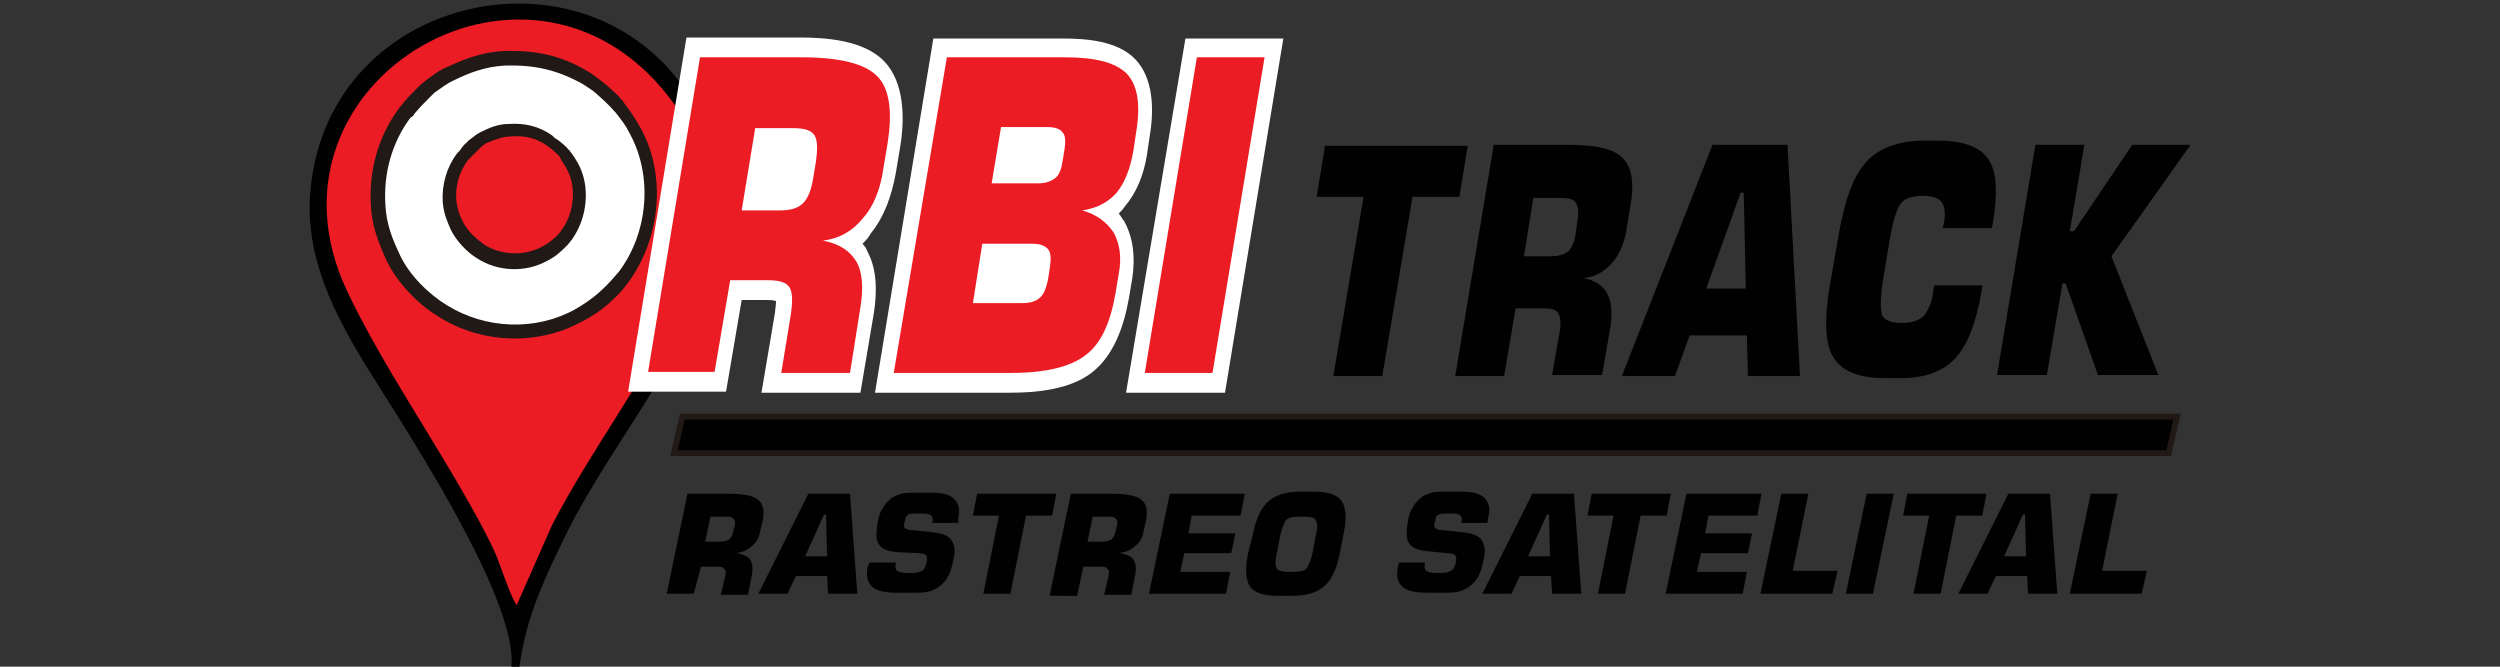 <?xml version="1.0" encoding="utf-8"?>
<!-- Generator: Adobe Illustrator 23.0.1, SVG Export Plug-In . SVG Version: 6.00 Build 0)  -->
<svg version="1.1"
	 id="svg2985" xmlns:cc="http://creativecommons.org/ns#" xmlns:dc="http://purl.org/dc/elements/1.1/" xmlns:rdf="http://www.w3.org/1999/02/22-rdf-syntax-ns#"
	 xmlns="http://www.w3.org/2000/svg" xmlns:xlink="http://www.w3.org/1999/xlink" x="0px" y="0px" viewBox="0 0 240 64"
	 style="enable-background:new 0 0 240 64;" xml:space="preserve">
<rect x="0" y="0" width="240" height="64" fill="#333333" stroke="none"/>
<style type="text/css">
	.st0{fill-rule:evenodd;clip-rule:evenodd;fill:#010102;}
	.st1{fill-rule:evenodd;clip-rule:evenodd;fill:#EC1C24;}
	.st2{fill-rule:evenodd;clip-rule:evenodd;fill:#FFFFFF;}
	.st3{fill:#EC1C24;}
	.st4{fill:#010102;}
	.st5{fill-rule:evenodd;clip-rule:evenodd;fill:#211915;}
	.st6{fill-rule:evenodd;clip-rule:evenodd;fill:#010102;stroke:#211915;stroke-width:0.567;stroke-miterlimit:22.926;}
</style>
<g>
	<path class="st0" d="M49.1,64c0.3,0.3,0.2-0.2,0.7,0.6c0.5-4.8,2.3-8.7,4.2-12.6c6.3-13.4,21.5-27,12.6-42.1
		C57.2-6.2,31.5-1,29.8,18.3c-0.6,6.5,2.5,12.1,5.2,16.6C38.2,40.1,49.7,57.2,49.1,64L49.1,64z"/>
	<path class="st1" d="M49.6,58.1l3.4-7.7c7.3-14.1,20.9-27.5,11.8-40.3c-13.3-18.7-41-2.4-31.5,17.8c3.4,7.2,8.5,14.4,12.8,22.3
		c0.7,1.4,1.3,2.4,1.8,3.8C48.2,54.8,49.1,57.4,49.6,58.1L49.6,58.1z"/>
	<path class="st2" d="M95.5,25.3l-0.3,2h3c0.2,0,0.6,0,0.8-0.2c0.1-0.1,0.2-0.4,0.2-0.6l0.2-1.2c-0.1,0-0.2,0-0.2,0H95.5L95.5,25.3z
		"/>
	<path class="st2" d="M97.3,14.1L97,15.8h2.8c0.1,0,0.6,0,0.7-0.1c0.1-0.1,0.1-0.4,0.2-0.5l0.2-1.1c0,0-0.1,0-0.1,0H97.3L97.3,14.1z
		"/>
	<path class="st2" d="M73,18.3h1.8c0.3,0,1.1,0,1.4-0.3c0.3-0.3,0.4-1.2,0.5-1.6l0.2-1.2c0-0.2,0.1-0.7,0.1-1.1
		c-0.3-0.1-0.7-0.1-0.9-0.1h-2.4L73,18.3L73,18.3z"/>
	<polygon class="st2" points="108.1,37.7 113.8,3.7 123.2,3.7 117.6,37.7 108.1,37.7 	"/>
	<path class="st2" d="M107.4,20.5c0.2,0.2,0.3,0.5,0.5,0.7c0.9,1.6,1.1,3.5,0.8,5.5l-0.3,1.8c-0.5,2.9-1.5,5.6-3.5,7.2
		c-2.1,1.7-5.4,2-7.9,2H84l5.6-34h12.5c2.1,0,5.2,0.2,6.9,2c1.7,1.8,1.8,4.7,1.4,7.2l-0.3,2c-0.3,1.9-1,3.6-2.1,4.9
		C107.8,20.1,107.6,20.3,107.4,20.5L107.4,20.5z"/>
	<path class="st2" d="M82.8,23.4c0.2,0.2,0.4,0.5,0.5,0.8c0.9,1.7,0.9,3.8,0.6,5.8l-1.3,7.7h-9.5l1.3-7.7c0-0.2,0.1-0.7,0.1-1.1
		c-0.3-0.1-0.7-0.1-0.9-0.1h-2.4l-1.5,8.8h-9.4l5.6-34h10.8c2.4,0,6.2,0.2,8.2,2.3c1.9,2,2,5.4,1.5,8.3l-0.4,2.4
		c-0.4,2.2-1.1,4.2-2.4,5.8C83.4,22.8,83.1,23.1,82.8,23.4L82.8,23.4z"/>
	<path class="st3" d="M71.2,20.2h3.6c1.1,0,1.8-0.2,2.3-0.7c0.5-0.5,0.8-1.3,1-2.6l0.2-1.2c0.2-1.3,0.2-2.2-0.1-2.7
		c-0.3-0.5-1-0.7-2.1-0.7h-3.6L71.2,20.2L71.2,20.2z M62.2,35.8l5-30.3h9.7c3.7,0,6.1,0.6,7.3,1.8c1.2,1.2,1.5,3.4,1,6.5l-0.4,2.4
		c-0.3,2.1-1,3.7-2,4.8c-1,1.2-2.2,1.9-3.8,2.1c1.6,0.3,2.6,1,3.2,2c0.6,1,0.7,2.5,0.4,4.4l-1,6.3h-6.6l0.9-5.5
		c0.2-1.3,0.2-2.2-0.1-2.7c-0.3-0.5-1-0.7-2.1-0.7h-3.6l-1.5,8.8H62.2L62.2,35.8z M90.9,5.5h11.3c3,0,4.9,0.5,6,1.6
		c1,1.1,1.3,2.9,0.9,5.4l-0.3,2c-0.3,1.7-0.8,3-1.6,4c-0.8,0.9-1.9,1.5-3.3,1.7c1.4,0.4,2.3,1.1,3,2.1c0.6,1.1,0.8,2.4,0.5,4
		l-0.3,1.8c-0.5,2.9-1.4,4.9-2.9,6c-1.4,1.1-3.8,1.7-7.1,1.7H85.8L90.9,5.5L90.9,5.5z M96.1,12.2l-0.9,5.4h4.5
		c0.7,0,1.2-0.2,1.6-0.5c0.4-0.3,0.6-0.9,0.7-1.6l0.2-1.2c0.1-0.7,0.1-1.3-0.2-1.6c-0.2-0.3-0.7-0.5-1.4-0.5H96.1L96.1,12.2z
		 M94.3,23.4l-0.9,5.7h4.8c0.7,0,1.3-0.2,1.6-0.5c0.4-0.3,0.6-0.9,0.8-1.7l0.2-1.3c0.1-0.8,0.1-1.3-0.2-1.7
		c-0.3-0.3-0.7-0.5-1.5-0.5H94.3L94.3,23.4z M109.9,35.8l5-30.3h6.5l-5,30.3H109.9L109.9,35.8z"/>
	<path class="st4" d="M128,36.1l2.9-17.2h-4.5l0.8-4.9h13.7l-0.8,4.9h-4.5l-2.9,17.2H128L128,36.1z M146.3,24.6h2.6
		c0.8,0,1.3-0.2,1.7-0.5c0.3-0.3,0.6-1,0.7-1.9l0.1-0.8c0.2-0.9,0.1-1.6-0.1-1.9c-0.2-0.4-0.7-0.5-1.5-0.5h-2.6L146.3,24.6
		L146.3,24.6z M139.7,36.1l3.7-22.2h7.1c2.7,0,4.5,0.4,5.3,1.3c0.9,0.9,1.1,2.5,0.7,4.7l-0.3,1.8c-0.2,1.5-0.7,2.7-1.4,3.5
		c-0.7,0.8-1.6,1.4-2.8,1.5c1.1,0.2,1.9,0.7,2.3,1.5c0.4,0.7,0.5,1.8,0.3,3.2l-0.8,4.6h-4.8l0.7-4c0.2-0.9,0.1-1.6-0.1-1.9
		c-0.2-0.4-0.7-0.5-1.5-0.5h-2.6l-1.1,6.5H139.7L139.7,36.1z M163.8,27.7h3.8l-0.2-9.2h-0.3L163.8,27.7L163.8,27.7z M155.7,36.1
		l8.7-22.2h7.2l1.2,22.2h-5l-0.1-3.9h-5.5l-1.4,3.9H155.7L155.7,36.1z M190.3,27.5l-0.1,0.6c-0.5,2.9-1.3,5-2.5,6.3
		c-1.2,1.3-3,1.9-5.2,1.9h-1.6c-2.5,0-4.1-0.7-4.9-2c-0.8-1.3-0.9-3.7-0.3-7.1l0.8-4.6c0.6-3.4,1.4-5.7,2.7-7.1c1.2-1.3,3.1-2,5.5-2
		h1.3c2.5,0,4.1,0.6,4.9,1.8c0.8,1.2,0.9,3.2,0.4,6.2l-0.1,0.4h-4.7l0.1-0.4c0.2-1,0.1-1.7-0.2-2.1c-0.3-0.4-0.9-0.6-1.8-0.6
		c-1,0-1.7,0.2-2.1,0.7c-0.4,0.5-0.8,1.7-1.1,3.6l-0.6,3.6c-0.3,1.9-0.3,3.1-0.1,3.6c0.3,0.5,0.9,0.7,1.9,0.7c0.9,0,1.6-0.2,2.1-0.7
		c0.4-0.5,0.8-1.3,0.9-2.4l0.1-0.5H190.3L190.3,27.5z M191.7,36.1l3.7-22.2h4.7l-1.4,8.3h0.4l5.6-8.3h5.6l-7.6,10.7l4.5,11.4h-5.8
		l-3.1-8.8h-0.3l-1.5,8.8H191.7L191.7,36.1z"/>
	<path class="st5" d="M60,10c0.6,0.8,1,1.4,1.5,2.3c2.5,4.5,1.9,10.5-1.1,14.7l0,0l-0.7,0.9l0,0c-1.2,1.3-2.3,2.2-3.9,3
		c-4.2,2.3-9.6,2.1-13.7-0.5c-2-1.2-4-3.3-5-5.4c-0.8-1.8-1.4-3.3-1.5-5.3c-0.2-3.3,0.7-6.6,2.7-9.3c0.1-0.2,0.3-0.3,0.4-0.5
		c0.5-0.6,1-1.1,1.6-1.7c0.2-0.2,0.4-0.3,0.6-0.5c0.7-0.5,1.3-1,2.1-1.3c1.7-0.8,3.4-1.4,5.3-1.5c3.1-0.1,5.6,0.4,8.2,2
		c0.4,0.2,0.7,0.5,1,0.7c0.7,0.5,1.7,1.4,2.3,2.1C59.9,9.9,60,10,60,10L60,10z M45.8,14.5c-0.3,0.3-0.5,0.5-0.7,0.7
		c-0.1,0.1-0.1,0.1-0.2,0.2c-0.8,1.1-1.2,2.4-1.1,3.8c0.1,0.8,0.3,1.5,0.7,2.2c0.4,0.8,1.3,1.6,2,2.1c1.6,1,3.8,1.1,5.5,0.2
		c0.6-0.3,1.1-0.7,1.6-1.2l0.3-0.4c1.2-1.6,1.5-4.1,0.5-5.9c-0.2-0.4-0.4-0.6-0.6-1c0-0.1-0.1-0.1-0.1-0.2c-0.2-0.2-0.6-0.6-0.9-0.8
		c-0.1-0.1-0.3-0.2-0.4-0.3c-1.1-0.7-2.1-0.9-3.4-0.8c-0.7,0-1.5,0.3-2.2,0.6c-0.3,0.1-0.6,0.4-0.8,0.6
		C45.9,14.4,45.8,14.5,45.8,14.5L45.8,14.5z"/>
	<path class="st2" d="M48.4,6.3C46.6,6.4,45,7,43.6,7.7c-0.7,0.3-1.3,0.8-1.9,1.2c-0.1,0.1-0.3,0.3-0.4,0.4
		c-0.6,0.6-0.9,0.9-1.5,1.6c-0.1,0.2-0.2,0.3-0.4,0.4c-1.8,2.4-2.6,5.4-2.4,8.4c0.1,1.9,0.7,3.3,1.4,4.8c0.9,1.9,2.7,3.7,4.5,4.8
		c3.7,2.3,8.5,2.5,12.3,0.4c1.4-0.8,2.4-1.6,3.5-2.8l0.7-0.8c2.8-3.7,3.3-9.1,1.1-13.2c-0.5-1-0.8-1.3-1.4-2.1
		c-0.1-0.1-0.1-0.1-0.2-0.2c-0.4-0.5-1.5-1.5-2-1.9c-0.3-0.2-0.6-0.4-0.9-0.6C53.5,6.7,51.3,6.2,48.4,6.3L48.4,6.3z M48.8,11.9
		c-1,0-1.9,0.4-2.7,0.8c-0.4,0.2-0.7,0.5-1,0.7c-0.1,0.1-0.2,0.1-0.2,0.2c-0.4,0.3-0.5,0.5-0.8,0.9c-0.1,0.1-0.1,0.1-0.2,0.2
		c-1,1.3-1.5,3-1.4,4.7c0.1,1.1,0.4,1.8,0.8,2.7c0.5,1,1.5,2.1,2.5,2.7c2,1.3,4.7,1.4,6.8,0.2c0.8-0.4,1.3-0.9,1.9-1.5l0.4-0.5
		c1.5-2.1,1.8-5.1,0.6-7.3c-0.3-0.5-0.4-0.7-0.8-1.2c0-0.1-0.1-0.1-0.1-0.1c-0.2-0.3-0.8-0.8-1.1-1c-0.2-0.1-0.3-0.2-0.5-0.4
		C51.7,12.1,50.4,11.8,48.8,11.9L48.8,11.9z"/>
	<polygon class="st6" points="65.5,40 209,40 208.2,43.5 64.7,43.5 65.5,40 	"/>
	<path class="st4" d="M67.7,52h1.4c0.4,0,0.7-0.1,0.9-0.2c0.2-0.2,0.3-0.4,0.4-0.8l0.1-0.4c0.1-0.4,0.1-0.7-0.1-0.8
		c-0.1-0.2-0.4-0.2-0.8-0.2h-1.4L67.7,52L67.7,52z M64,57l2-9.6h3.9c1.5,0,2.5,0.2,2.9,0.6c0.5,0.4,0.6,1.1,0.4,2.1l-0.2,0.8
		c-0.1,0.7-0.4,1.2-0.8,1.5c-0.4,0.4-0.9,0.6-1.5,0.7c0.6,0.1,1.1,0.3,1.3,0.6c0.2,0.3,0.3,0.8,0.2,1.4l-0.4,2h-2.6l0.4-1.7
		c0.1-0.4,0.1-0.7-0.1-0.8c-0.1-0.2-0.4-0.2-0.8-0.2h-1.4L66.6,57H64L64,57z M77.3,53.4h2.1l-0.1-4h-0.2L77.3,53.4L77.3,53.4z
		 M72.8,57l4.8-9.6h4l0.7,9.6h-2.8l-0.1-1.7h-3L75.6,57H72.8L72.8,57z M83.5,54h2.5l0,0.1c-0.1,0.3,0,0.6,0.1,0.7
		c0.2,0.1,0.5,0.2,0.9,0.2h0.6c0.4,0,0.7-0.1,0.9-0.2c0.2-0.1,0.3-0.3,0.4-0.6l0.1-0.4c0-0.2,0-0.4-0.1-0.5
		c-0.1-0.1-0.4-0.2-0.8-0.2L86,53c-0.8-0.1-1.3-0.3-1.6-0.7c-0.3-0.4-0.3-1-0.2-1.8l0.1-0.6c0.1-0.4,0.2-0.8,0.5-1.2
		c0.2-0.4,0.5-0.6,0.8-0.9c0.3-0.2,0.6-0.3,0.9-0.4c0.3-0.1,0.9-0.1,1.5-0.1h1.5c1,0,1.7,0.2,2.1,0.6c0.4,0.4,0.6,1,0.4,1.7L92,50.2
		h-2.5l0-0.1c0.1-0.3,0-0.5-0.1-0.6c-0.1-0.1-0.3-0.2-0.7-0.2h-0.6c-0.4,0-0.7,0-0.9,0.1c-0.2,0.1-0.3,0.3-0.3,0.5l-0.1,0.4
		c-0.1,0.4,0.2,0.6,0.9,0.6l0,0l1.9,0.2c0.8,0.1,1.4,0.3,1.7,0.7c0.3,0.4,0.4,0.9,0.3,1.6l-0.2,0.9c-0.2,0.8-0.5,1.4-1.1,1.9
		c-0.6,0.5-1.3,0.7-2.2,0.7H86c-1.1,0-1.9-0.2-2.3-0.6c-0.4-0.4-0.6-1-0.4-1.9L83.5,54L83.5,54z M94.4,57l1.5-7.5h-2.5l0.4-2.1h7.6
		l-0.4,2.1h-2.5L97,57H94.4L94.4,57z M104.4,52h1.4c0.4,0,0.7-0.1,0.9-0.2c0.2-0.2,0.3-0.4,0.4-0.8l0.1-0.4c0.1-0.4,0.1-0.7-0.1-0.8
		c-0.1-0.2-0.4-0.2-0.8-0.2h-1.4L104.4,52L104.4,52z M100.8,57l2-9.6h3.9c1.5,0,2.5,0.2,2.9,0.6c0.5,0.4,0.6,1.1,0.4,2.1l-0.2,0.8
		c-0.1,0.7-0.4,1.2-0.8,1.5c-0.4,0.4-0.9,0.6-1.5,0.7c0.6,0.1,1.1,0.3,1.3,0.6c0.2,0.3,0.3,0.8,0.2,1.4l-0.4,2h-2.6l0.4-1.7
		c0.1-0.4,0.1-0.7-0.1-0.8c-0.1-0.2-0.4-0.2-0.8-0.2H104l-0.6,2.8H100.8L100.8,57z M110.3,57l2-9.6h7.2l-0.4,2.1h-4.7l-0.3,1.7h4.5
		l-0.4,1.9h-4.5l-0.4,1.8h4.8l-0.4,2.1H110.3L110.3,57z M122.9,51.4l-0.3,1.6c-0.2,0.8-0.2,1.3,0,1.6c0.1,0.2,0.5,0.3,1.1,0.3h0.5
		c0.6,0,1-0.1,1.2-0.3c0.2-0.2,0.4-0.7,0.6-1.5l0.3-1.6c0.2-0.8,0.2-1.3,0-1.6c-0.1-0.2-0.5-0.3-1.1-0.3h-0.5c-0.6,0-1,0.1-1.2,0.3
		C123.3,50.1,123.1,50.6,122.9,51.4L122.9,51.4z M120.3,51.2c0.3-1.5,0.8-2.5,1.5-3.1c0.7-0.6,1.7-0.9,3-0.9h1.3
		c1.4,0,2.3,0.3,2.7,0.9c0.4,0.6,0.5,1.6,0.2,3.1l-0.4,2c-0.3,1.5-0.8,2.5-1.5,3.1c-0.7,0.6-1.7,0.9-3.1,0.9h-1.3
		c-1.4,0-2.3-0.3-2.7-0.9c-0.4-0.6-0.5-1.6-0.2-3.1L120.3,51.2L120.3,51.2z M134.3,54h2.5l0,0.1c-0.1,0.3,0,0.6,0.1,0.7
		c0.2,0.1,0.5,0.2,0.9,0.2h0.6c0.4,0,0.7-0.1,0.9-0.2c0.2-0.1,0.3-0.3,0.4-0.6l0.1-0.4c0-0.2,0-0.4-0.1-0.5
		c-0.1-0.1-0.4-0.2-0.8-0.2l-2-0.2c-0.8-0.1-1.3-0.3-1.6-0.7c-0.3-0.4-0.3-1-0.2-1.8l0.1-0.6c0.1-0.4,0.2-0.8,0.5-1.2
		c0.2-0.4,0.5-0.6,0.8-0.9c0.3-0.2,0.6-0.3,0.9-0.4c0.3-0.1,0.9-0.1,1.5-0.1h1.5c1,0,1.7,0.2,2.1,0.6c0.4,0.4,0.6,1,0.4,1.7
		l-0.1,0.7h-2.5l0-0.1c0.1-0.3,0-0.5-0.1-0.6c-0.1-0.1-0.3-0.2-0.7-0.2H139c-0.4,0-0.7,0-0.9,0.1c-0.2,0.1-0.3,0.3-0.3,0.5l-0.1,0.4
		c-0.1,0.4,0.2,0.6,0.9,0.6l0,0l1.9,0.2c0.8,0.1,1.4,0.3,1.7,0.7c0.3,0.4,0.4,0.9,0.3,1.6l-0.2,0.9c-0.2,0.8-0.5,1.4-1.1,1.9
		c-0.6,0.5-1.3,0.7-2.2,0.7h-2.1c-1.1,0-1.9-0.2-2.3-0.6c-0.4-0.4-0.6-1-0.4-1.9L134.3,54L134.3,54z M146.7,53.4h2.1l-0.1-4h-0.2
		L146.7,53.4L146.7,53.4z M142.3,57l4.8-9.6h4l0.7,9.6H149l-0.1-1.7h-3l-0.8,1.7H142.3L142.3,57z M153.4,57l1.5-7.5h-2.5l0.4-2.1
		h7.6l-0.4,2.1h-2.5L156,57H153.4L153.4,57z M159.9,57l2-9.6h7.2l-0.4,2.1H164l-0.3,1.7h4.5l-0.4,1.9h-4.5l-0.4,1.8h4.8l-0.4,2.1
		H159.9L159.9,57z M169,57l2-9.6h2.6l-1.5,7.4h4.3l-0.5,2.2H169L169,57z M177.2,57l2-9.6h2.6l-2,9.6H177.2L177.2,57z M183.7,57
		l1.5-7.5h-2.5l0.4-2.1h7.6l-0.4,2.1h-2.5l-1.5,7.5H183.7L183.7,57z M192.4,53.4h2.1l-0.1-4h-0.2L192.4,53.4L192.4,53.4z M188,57
		l4.8-9.6h4l0.7,9.6h-2.8l-0.1-1.7h-3l-0.8,1.7H188L188,57z M198.7,57l2-9.6h2.6l-1.5,7.4h4.3l-0.5,2.2H198.7L198.7,57z"/>
</g>
</svg>
